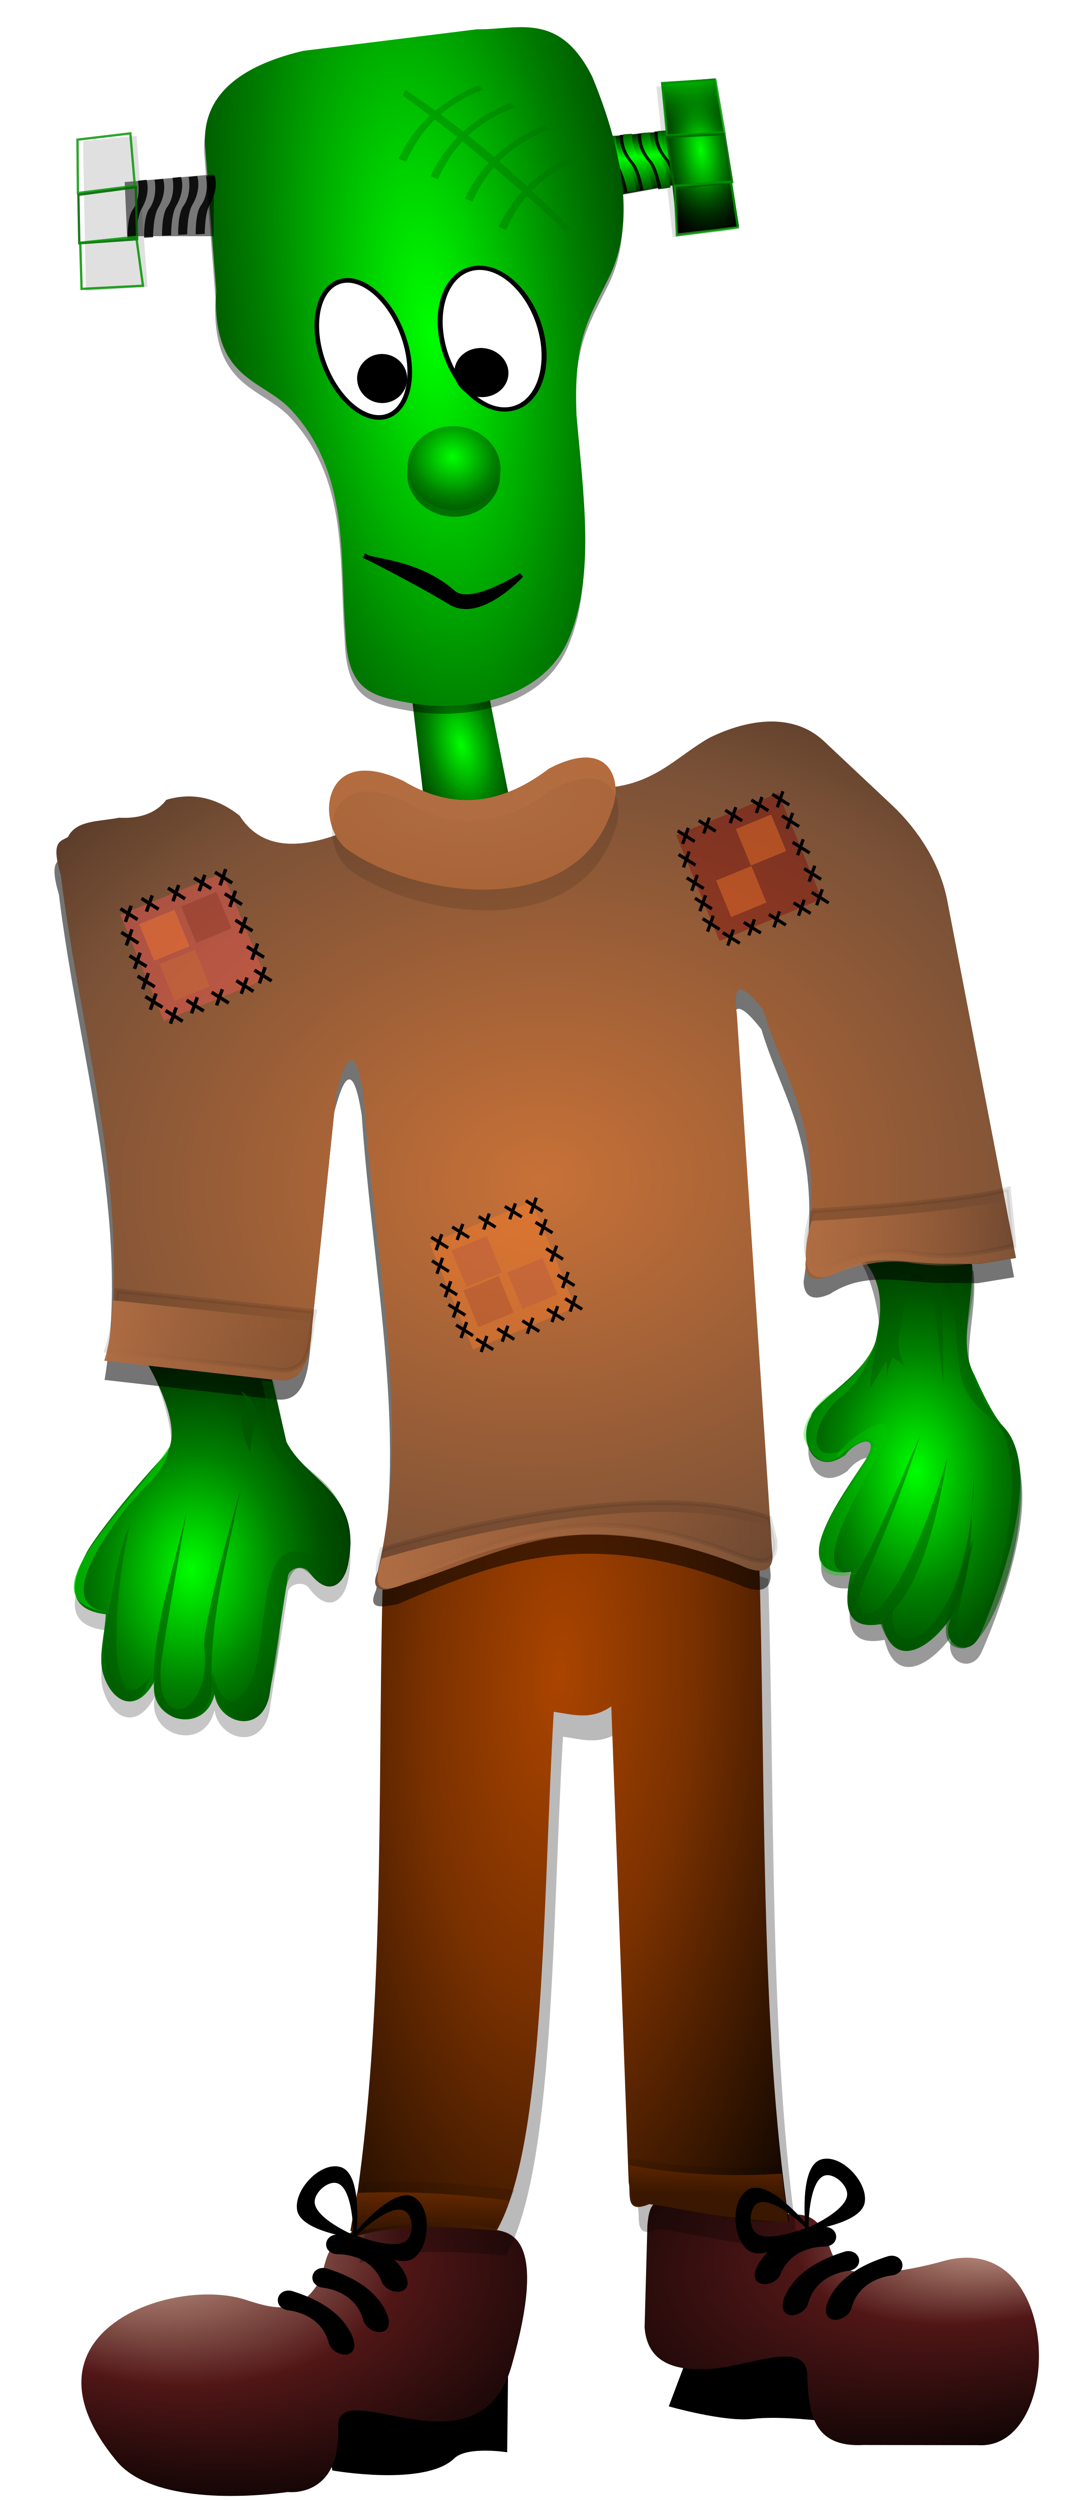 <svg xmlns="http://www.w3.org/2000/svg" xmlns:xlink="http://www.w3.org/1999/xlink" viewBox="0 0 231.95 542.05"><defs><linearGradient id="c"><stop offset="0" stop-color="#0f0"/><stop offset="1" stop-opacity="0"/></linearGradient><linearGradient id="U" y2="2253.2" xlink:href="#g" gradientUnits="userSpaceOnUse" x2="-1445.6" gradientTransform="translate(61.651 -7.543)" y1="2268.2" x1="-1445.9"/><linearGradient id="a"><stop offset="0"/><stop offset=".415" stop-color="#0f0"/><stop offset="1"/></linearGradient><linearGradient id="m" y2="472.59" xlink:href="#a" gradientUnits="userSpaceOnUse" x2="1875.3" gradientTransform="translate(.103 .515)" y1="453.04" x1="1876.6"/><linearGradient id="n" y2="472.59" xlink:href="#a" gradientUnits="userSpaceOnUse" x2="1875.3" gradientTransform="translate(3.705 .309)" y1="453.04" x1="1876.6"/><linearGradient id="o" y2="472.59" xlink:href="#a" gradientUnits="userSpaceOnUse" x2="1875.3" gradientTransform="translate(7.616 -.103)" y1="453.04" x1="1876.6"/><linearGradient id="p" y2="472.59" xlink:href="#a" gradientUnits="userSpaceOnUse" x2="1875.3" gradientTransform="translate(11.115 -.309)" y1="453.04" x1="1876.6"/><linearGradient id="q" y2="472.59" xlink:href="#a" gradientUnits="userSpaceOnUse" x2="1875.3" gradientTransform="translate(14.923 -.412)" y1="453.04" x1="1876.6"/><linearGradient id="b"><stop offset="0" stop-color="#0f0"/><stop offset=".452" stop-color="green"/><stop offset="1"/></linearGradient><linearGradient id="t" y2="459.75" xlink:href="#c" gradientUnits="userSpaceOnUse" x2="1869.1" y1="444.13" x1="1868.3"/><linearGradient id="k" y2="469.92" xlink:href="#a" gradientUnits="userSpaceOnUse" x2="1884.9" gradientTransform="translate(-50.39 15.323)" y1="455.4" x1="1884.2"/><linearGradient id="u" y2="542.5" xlink:href="#d" gradientUnits="userSpaceOnUse" x2="1831.9" gradientTransform="translate(38.055 -75.47)" y1="557.44" x1="1833.4"/><linearGradient id="d"><stop offset="0"/><stop offset="1" stop-opacity="0"/></linearGradient><linearGradient id="S" y2="2121" xlink:href="#f" gradientUnits="userSpaceOnUse" x2="-1371" y1="2121" x1="-1458.2"/><linearGradient id="R" y2="2053.4" xlink:href="#f" gradientUnits="userSpaceOnUse" x2="-1319.7" y1="2053.4" x1="-1364.8"/><linearGradient id="e"><stop offset="0" stop-color="#0f0"/><stop offset=".415" stop-color="green"/><stop offset="1"/></linearGradient><linearGradient id="P" y2="2078.3" xlink:href="#f" gradientUnits="userSpaceOnUse" x2="-1470.1" y1="2071.6" x1="-1517.6"/><linearGradient id="g"><stop offset="0" stop-color="#3a1700"/><stop offset="1" stop-color="#8e3900"/></linearGradient><linearGradient id="O" y2="2253.2" xlink:href="#g" gradientUnits="userSpaceOnUse" x2="-1445.6" gradientTransform="translate(0 -.656)" y1="2268.2" x1="-1445.9"/><linearGradient id="f"><stop offset="0" stop-color="#b06d43"/><stop offset="1" stop-color="#b06d43" stop-opacity="0"/></linearGradient><filter id="Q" width="1.087" y="-.117" x="-.044" height="1.233" color-interpolation-filters="sRGB"><feGaussianBlur stdDeviation=".822"/></filter><filter id="j" color-interpolation-filters="sRGB"><feGaussianBlur stdDeviation=".531"/></filter><filter id="y" color-interpolation-filters="sRGB"><feGaussianBlur stdDeviation="2.768"/></filter><filter id="i" color-interpolation-filters="sRGB"><feGaussianBlur stdDeviation=".803"/></filter><filter id="A" color-interpolation-filters="sRGB"><feGaussianBlur stdDeviation=".428"/></filter><filter id="r" color-interpolation-filters="sRGB"><feGaussianBlur stdDeviation=".531"/></filter><filter id="C" color-interpolation-filters="sRGB"><feGaussianBlur stdDeviation="1.52"/></filter><filter id="T" width="1.086" y="-.12" x="-.043" height="1.241" color-interpolation-filters="sRGB"><feGaussianBlur stdDeviation=".622"/></filter><filter id="E" width="1.079" y="-.162" x="-.04" height="1.325" color-interpolation-filters="sRGB"><feGaussianBlur stdDeviation=".57"/></filter><filter id="l" color-interpolation-filters="sRGB"><feGaussianBlur stdDeviation=".266"/></filter><filter id="N" color-interpolation-filters="sRGB"><feGaussianBlur stdDeviation=".218"/></filter><filter id="H" color-interpolation-filters="sRGB"><feGaussianBlur stdDeviation="4.569"/></filter><filter id="h" color-interpolation-filters="sRGB"><feGaussianBlur stdDeviation="1.599"/></filter><filter id="J" width="1.093" y="-.101" x="-.046" height="1.202" color-interpolation-filters="sRGB"><feGaussianBlur stdDeviation="1.203"/></filter><filter id="K" width="1.076" y="-.197" x="-.038" height="1.394" color-interpolation-filters="sRGB"><feGaussianBlur stdDeviation="1.362"/></filter><filter id="L" width="1.087" y="-.114" x="-.044" height="1.229" color-interpolation-filters="sRGB"><feGaussianBlur stdDeviation=".821"/></filter><radialGradient id="B" xlink:href="#e" gradientUnits="userSpaceOnUse" cy="525.68" cx="952.3" gradientTransform="matrix(2.119 .394 -.364 1.955 -874.22 -878.27)" r="10.098"/><radialGradient id="M" xlink:href="#f" gradientUnits="userSpaceOnUse" cy="600.93" cx="961.67" gradientTransform="matrix(2.176 -.018 .009 1.066 -3535.5 1333.8)" r="31.278"/><radialGradient id="G" xlink:href="#e" gradientUnits="userSpaceOnUse" cy="727.32" cx="1073.3" gradientTransform="matrix(1.739 -.019 .029 2.647 -3228.4 199.05)" r="23.731"/><radialGradient id="F" xlink:href="#e" gradientUnits="userSpaceOnUse" cy="763.97" cx="920.8" gradientTransform="matrix(1.538 .134 -.182 2.079 -2775.2 413.63)" r="29.313"/><radialGradient id="D" gradientUnits="userSpaceOnUse" cy="792.49" cx="998.42" gradientTransform="matrix(-.184 3.665 -1.505 -.076 -41.901 -1450.8)" r="50.959"><stop offset="0" stop-color="#a40"/><stop offset=".377" stop-color="#7a3100"/><stop offset="1"/></radialGradient><radialGradient id="I" gradientUnits="userSpaceOnUse" cy="676.28" cx="986.98" gradientTransform="matrix(-.107 -1.683 2.085 -.132 -2726.8 3791.2)" r="108.61"><stop offset="0" stop-color="#c87137"/><stop offset=".5" stop-color="#7a5137"/><stop offset="1"/></radialGradient><radialGradient id="x" xlink:href="#e" gradientUnits="userSpaceOnUse" cy="579.16" cx="1946.6" gradientTransform="matrix(1.458 -.315 .604 2.796 -4627.5 940.35)" r="10.894"/><radialGradient id="w" fx="918.08" fy="947.15" gradientUnits="userSpaceOnUse" cy="932.99" cx="928.91" gradientTransform="matrix(-.045 1.169 -1.929 -.074 352.86 1262)" r="47.569"><stop offset="0" stop-color="#e9c6af"/><stop offset=".535" stop-color="#501616"/><stop offset="1"/></radialGradient><radialGradient id="v" gradientUnits="userSpaceOnUse" cy="2288.6" cx="-1306.8" gradientTransform="matrix(-.27 -1.265 2.843 -.607 -8176.7 2000.9)" r="42.785"><stop offset="0" stop-color="#e9c6af"/><stop offset=".401" stop-color="#501616"/><stop offset="1"/></radialGradient><radialGradient id="s" xlink:href="#b" gradientUnits="userSpaceOnUse" cy="462.47" cx="1867.9" gradientTransform="matrix(1.403 -.082 .185 3.171 -836.99 -851.94)" r="6.998"/><radialGradient id="z" fx="948.73" fy="480.5" gradientUnits="userSpaceOnUse" cy="482.29" cx="944.46" gradientTransform="matrix(.476 4.359 -1.598 .175 -1129.9 -2362.3)" r="46.624"><stop offset="0" stop-color="#0f0"/><stop offset=".449" stop-color="green"/><stop offset="1"/></radialGradient></defs><path d="M-1508.4 2077.7s9.885 20.727 4.348 26.368c-4.997 5.091-15.509 17.942-17.037 21.412-5.064 9.49-.952 12.211 4.43 12.86-.162 3.983-1.651 9.175-.618 12.758 1.84 6.377 7.295 9.154 11.274 1.6-1.945 8.518 10.64 12.322 12.94 3 .95 6.352 10.095 8.928 11.903.281l3.987-25.687c.163-2.037 3.279-2.745 4.54-1.185 4.307 5.875 7.685 2.71 8.553-1.62 3.102-15.525-8.704-17.602-13.366-26.487l-4.194-23.076z" opacity=".473" filter="url(#h)" transform="translate(1539.61 -1784.88)"/><path d="M-1355.6 2054.6c5.634 5.636 7.731 18.383 6.62 23.839-1.567 7.697-13.597 13.636-14.178 17.04-2.965 4.951.59 13.293 7.479 8.303 2.208-3.134 8.181-5.02 4.122 1.445-4.107 6.08-8.166 12.138-9.487 16.917-1.719 6.223 2.423 7.625 6.598 6.991-2.536 10.5 1.089 12.331 6.762 11.28 2.505 10.501 10.75 5.094 15.248-1.875-3.661 5.997 3.49 9.87 5.842 4.472 0 0 15.755-34.517 5.125-45.442-2.611-2.684-6.18-11.016-6.18-11.016-4.009-7.147.365-16.696-.747-26.116z" opacity=".63" filter="url(#i)" transform="translate(1539.61 -1784.88)"/><path d="M1824.7 472.39l19.381-1.676-.105 13.41h-18.753z" opacity=".728" filter="url(#j)" transform="scale(-1 1) rotate(10.291 3305.53 -10696.415)"/><path d="M1824.8 472.48l19.039-1.647-.103 13.173h-18.422z" fill="url(#k)" transform="scale(-1 1) rotate(10.291 3305.53 -10696.415)"/><g transform="scale(-1 1) rotate(10.291 3245.77 -10980.98)" opacity=".868" filter="url(#l)"><path d="M1879.3 456.64s1.03 2.779-1.08 6.33c-1.094 1.84-1.081 6.329-1.081 6.329l-1.956.103s-.129-4.566 1.132-6.278c1.921-2.607 1.132-6.278 1.132-6.278zM1882.9 456.43s1.03 2.779-1.08 6.33c-1.094 1.84-1.081 6.329-1.081 6.329l-1.956.103s-.129-4.566 1.132-6.278c1.922-2.607 1.133-6.278 1.133-6.278zM1886.8 456.02s1.03 2.779-1.08 6.33c-1.094 1.84-1.081 6.329-1.081 6.329l-1.956.103s-.129-4.566 1.132-6.278c1.921-2.607 1.132-6.278 1.132-6.278zM1890.3 455.82s1.03 2.779-1.08 6.33c-1.094 1.84-1.081 6.329-1.081 6.329l-1.956.103s-.129-4.566 1.132-6.278c1.921-2.607 1.132-6.278 1.132-6.278zM1894.1 455.71s1.03 2.779-1.08 6.33c-1.094 1.84-1.081 6.329-1.081 6.329l-1.956.103s-.129-4.566 1.132-6.278c1.921-2.607 1.132-6.278 1.132-6.278z"/></g><path d="M1879.3 456.64s1.03 2.779-1.08 6.33c-1.094 1.84-1.081 6.329-1.081 6.329l-1.956.103s-.129-4.566 1.132-6.278c1.921-2.607 1.132-6.278 1.132-6.278z" fill="url(#m)" transform="scale(-1 1) rotate(10.291 3246.13 -10984.978)"/><path d="M1882.9 456.43s1.03 2.779-1.08 6.33c-1.094 1.84-1.081 6.329-1.081 6.329l-1.956.103s-.129-4.566 1.132-6.278c1.922-2.607 1.133-6.278 1.133-6.278z" fill="url(#n)" transform="scale(-1 1) rotate(10.291 3246.13 -10984.978)"/><path d="M1886.8 456.02s1.03 2.779-1.08 6.33c-1.094 1.84-1.081 6.329-1.081 6.329l-1.956.103s-.129-4.566 1.132-6.278c1.921-2.607 1.132-6.278 1.132-6.278z" fill="url(#o)" transform="scale(-1 1) rotate(10.291 3246.13 -10984.978)"/><path d="M1890.3 455.82s1.03 2.779-1.08 6.33c-1.094 1.84-1.081 6.329-1.081 6.329l-1.956.103s-.129-4.566 1.132-6.278c1.921-2.607 1.132-6.278 1.132-6.278z" fill="url(#p)" transform="scale(-1 1) rotate(10.291 3246.13 -10984.978)"/><path d="M1894.1 455.71s1.03 2.779-1.08 6.33c-1.094 1.84-1.081 6.329-1.081 6.329l-1.956.103s-.129-4.566 1.132-6.278c1.921-2.607 1.132-6.278 1.132-6.278z" fill="url(#q)" transform="scale(-1 1) rotate(10.291 3246.13 -10984.978)"/><path d="M1864.6 447.38l11.629-1.132 2.367 32.727-13.379.926z" opacity=".35" filter="url(#r)" transform="scale(-1 1) rotate(10.291 3240.42 -10976.265)"/><path d="M1863.4 446.76l11.629-1.132 2.367 32.727-13.379.926z" fill="url(#s)" transform="scale(-1 1) rotate(10.291 3240.42 -10976.265)"/><path d="M1863.4 447.06l.097 11.57 12.348-1.556-.972-11.376z" opacity=".831" stroke="#009500" stroke-width=".5" fill="url(#t)" transform="scale(-1 1) rotate(10.291 3240.42 -10976.265)"/><path d="M157.17 29.087l1.684 10.366-12.498 1.38-1.728-11.15z" opacity=".877" stroke="#060" stroke-width=".5" fill="none"/><path d="M1864 469.4l.292 10.015 13.32-.68-1.458-10.599z" opacity=".856" stroke="#009400" stroke-width=".5" fill="url(#u)" transform="scale(-1 1) rotate(10.291 3240.42 -10976.265)"/><path d="M145.11 521.72s11.998 3.43 18.035 2.718c6.23-.735 16.286.563 16.286.563l1.987-16.42-32.42 2.834z"/><path d="M-1391 2262.2c-6.265-.397-7.603-.758-8.136 5.073l-.613 22.2c.456 6.039 4.321 9.57 13.716 9.032 8.993-.394 21.36-6.709 21.589 1.391.254 8.124 1.21 15.68 12.209 15.081l24.795.038c18.867 1.173 18.638-47.006-7.408-39.94 0 0-14.692 4.37-21.316 1.733-4.917-1.958-2.485-11.536-10.61-11.81-8.062-.272-17.962-2.4-24.227-2.797z" fill="url(#v)" transform="translate(1539.61 -1784.88)"/><path d="M72.11 535.62s20.083 3.548 26.445-2.615c2.812-2.725 11.49-1.33 11.49-1.33l.19-17.01-40.808 4.278z"/><path d="M-1460.8 2267.9c-10.172 3.179-7.049 8.542-10.489 13.089-3.715 4.91-7.6 4.996-14.787 2.576-15.914-5.356-51.442 6.94-28.221 34.912 6.945 8.365 25.167 8.319 37.146 6.694 0 0 11.498 1.448 10.914-14.003-.46-12.168 30.515 11.832 37.659-13.434 7.817-27.65.04-29.03-4.196-29.447-11.414-1.861-21.595-4.665-28.025-.387z" fill="url(#w)" transform="translate(1539.61 -1784.88)"/><path d="M-1450.5 1933.8l3.152 27.032 18.636-.934-5.208-26.362z" fill="url(#x)" transform="translate(1539.61 -1784.88)"/><path d="M1848 447.06c1.054 19.625 11.921 18.045 18.878 24.147 14.155 12.413 13.676 30.442 16.683 46.757 1.739 12.933 7.27 13.228 16.517 13.825 9.068.585 27.179-2.602 31.777-17.337 4.428-14.191-.058-31.579-3.293-48.513-2.395-16.358.506-21.18 3.952-30.513 3.35-9.077 2.874-22.43-8.123-42.806-8.634-13.583-17.269-8.397-25.903-7.683l-37.099 8.561c-14.81 5.186-21.044 13.034-18.878 23.488z" transform="rotate(5.927 4641.193 -17141.198)" opacity=".621" filter="url(#y)"/><path d="M-1492.7 1847.8c-.979 19.629 9.994 19.18 16.284 25.967 12.797 13.809 10.46 31.692 11.766 48.23.394 13.043 5.864 13.908 15.001 15.457 8.96 1.519 27.302.219 33.397-13.963 5.87-13.658 3.203-31.416 1.734-48.594-.692-16.517 2.69-21.014 7.082-29.942 4.27-8.682 5.175-22.013-3.659-43.416-7.186-14.402-16.309-10.135-24.971-10.317l-37.784 4.685c-15.267 3.628-22.277 10.79-21.203 21.413z" fill="url(#z)" transform="translate(1539.61 -1784.88)"/><path d="M963.03 527.02c0 5.031-4.521 9.11-10.098 9.11-5.577 0-10.098-4.079-10.098-9.11s4.521-9.11 10.098-9.11c5.577 0 10.098 4.079 10.098 9.11z" transform="rotate(5.927 4621.785 -7938.179)" opacity=".654" filter="url(#A)"/><path d="M935.15 501.55c0 8.547-4.079 15.476-9.11 15.476s-9.11-6.929-9.11-15.476 4.079-15.476 9.11-15.476 9.11 6.929 9.11 15.476z" transform="matrix(1.163 -.174 .249 .987 -1095.09 -260.48)" stroke="#000" stroke-linecap="round" stroke-width=".916" fill="#fff"/><path d="M963.03 527.02c0 5.031-4.521 9.11-10.098 9.11-5.577 0-10.098-4.079-10.098-9.11s4.521-9.11 10.098-9.11c5.577 0 10.098 4.079 10.098 9.11z" transform="rotate(5.927 4635.356 -7937.913)" fill="url(#B)"/><path d="M87.371 72.5c2.954 8.021 1.52 15.932-3.2 17.671s-10.944-3.354-13.897-11.374-1.521-15.932 3.2-17.67S84.417 64.48 87.371 72.5z" stroke="#000" stroke-linecap="round" fill="#fff"/><path d="M88.265 82.621c-.3 2.894-2.94 4.992-5.894 4.685s-5.105-2.902-4.805-5.796c.3-2.894 2.939-4.991 5.893-4.684s5.106 2.901 4.806 5.795zM110.241 81.374c-.3 2.894-3.135 4.971-6.33 4.64-3.196-.333-5.543-2.948-5.242-5.842.3-2.894 3.134-4.971 6.33-4.64 3.196.333 5.542 2.948 5.242 5.842z" stroke="#000" stroke-linecap="round" stroke-width=".1"/><path d="M79.11 120.52c.94 1.157 11.305.961 19.257 7.958 3.77 3.317 14.736-3.767 14.736-3.767s-8.908 9.856-15.4 5.905c-7.368-4.484-18.594-10.096-18.594-10.096z" stroke="#000"/><path d="M-1454.6 2134.6c-1.15 46.136.74 96.305-6.979 140.92 9.724-3.336 21.611-2.525 31.735-1.61 10.604-18.683 9.954-70.994 12.385-112.49 4.184.539 7.926 1.938 12.488-1.177l3.772 103.21c.562 2.469-.946 6.955 4.458 4.703 10.046 1.32 17.6 3.953 30.34 3.856-6.407-42.846-5.02-95.69-6.517-144.83-35.194-10.997-62.518-8.687-81.682 7.42z" opacity=".523" filter="url(#C)" transform="translate(1539.61 -1784.88)"/><path d="M-1456.6 2129.2c-1.15 46.136.74 96.305-6.979 140.92 9.724-3.336 21.611-2.525 31.735-1.61 10.604-18.683 9.954-70.994 12.385-112.49 4.184.539 7.926 1.938 12.488-1.177l3.772 103.21c.562 2.469-.946 6.955 4.458 4.703 10.046 1.32 17.6 3.953 30.34 3.856-6.407-42.846-5.02-95.69-6.517-144.83-35.194-10.997-62.518-8.687-81.682 7.42z" fill="url(#D)" transform="translate(1539.61 -1784.88)"/><path d="M-1462.5 2266.3c10.157-1.01 19.884-3.063 31.482-.574l3.115-5.985c-10.725-1.52-21.74-2.167-33.12-1.721z" opacity=".337" filter="url(#E)" transform="translate(1539.61 -1784.88)"/><path d="M-1508.4 2079.2s9.885 15.755 4.348 21.396c-4.997 5.091-15.509 17.942-17.037 21.412-5.064 9.49-.952 12.211 4.43 12.86-.162 3.983-1.651 9.175-.618 12.758 1.84 6.377 7.295 9.154 11.274 1.6-1.945 8.518 10.64 12.322 12.94 3 .95 6.352 10.095 8.928 11.903.281l3.987-25.687c.163-2.037 3.279-2.745 4.54-1.185 4.307 5.875 7.685 2.71 8.553-1.62 3.102-15.525-8.704-17.602-13.366-26.487l-4.194-18.104z" fill="url(#F)" transform="translate(1539.61 -1784.88)"/><path d="M-1353.1 2057.1c5.634 5.636 4.748 12.417 3.637 17.872-1.567 7.697-13.597 13.636-14.178 17.04-2.965 4.951.59 13.293 7.479 8.303 2.207-3.134 8.18-5.02 4.121 1.445-4.107 6.08-8.166 12.138-9.486 16.917-1.72 6.223 2.423 7.625 6.598 6.991-2.536 10.5 1.089 12.331 6.762 11.28 2.504 10.501 10.75 5.094 15.248-1.875-3.661 5.997 3.49 9.87 5.842 4.472 0 0 15.755-34.517 5.125-45.442-2.612-2.684-6.18-11.016-6.18-11.016-4.01-7.147.365-16.696-.747-26.116z" fill="url(#G)" transform="translate(1539.61 -1784.88)"/><path d="M204.71 300.42l-.216-19.988c-.05-4.625 2.282-3.217 2.523.917 1.185 20.276.637 20.06 10.422 28.266-4.374-5.908-7.399-11.874-7.672-18.304-.213-5.009 2.252-10.358 1.244-16.911l-23.772-1.16c7.989 8.22 1.8 18.896 1.53 27.817l3.57-6.012.037 7.532c.068-2.508-.465-4.656 1.343-8.207l2.6 1.743c-2.545-5.133-.842-6.184.124-15.37.84-7.99 5.436-3.454 5.946-.528.46 2.638 1.532 13.27 2.32 20.206z" opacity=".379" fill="#005600"/><path d="M1848.3 682.86l37.252.351c3.963.116 7.008-1.97 6.326-13.003v-50.256c1.234-7.952 2.88-11.583 5.974 0 5.99 34.445 17.883 70.365 13.706 102.27-1.53 4.625 1.927 3.265 4.92 2.46 19.24-10.617 38.325-21.434 73.1-11.948 6.291 2.217 7.428-.624 6.677-3.515l-19.681-115.27c-1.502-5.955-.358-7.61 5.623-1.406 6.297 15.205 16.21 23.58 14.76 53.42.201 1.804 1.215 4.864 5.974 2.108 7.355-6.008 16.046-3.998 24.25-4.92l7.38-.703 7.731-2.109-22.844-75.559c-6.128-5-9.634-12.624-14.058-19.329l-16.166-12.3c-7.731-1.289-15.084-4.094-24.601 1.758-6.494 4.56-10.556 10.943-20.383 13.003l-58.339 16.518c-9.345 4.392-16.427 3.807-21.086-2.109-5.389-3.374-10.778-4.006-16.166-1.757-1.874 3.046-5.154 4.686-9.84 4.92-3.994 1.278-9.14 1.403-10.543 5.271-1.387 1.199-3.772.999-.703 8.435 7.895 34.476 22.86 68.363 20.735 103.67z" transform="rotate(5.927 4641.193 -17141.198)" opacity=".737" filter="url(#H)"/><path d="M-1516.5 2079.9l37.017 4.196c3.93.524 7.174-1.236 7.635-12.28l5.19-49.987c2.048-7.782 4.06-11.224 5.942.617 2.4 34.88 10.52 71.836 3.072 103.14-2 4.442 1.58 4.644 4.64 2.955 20.233-8.575 40.334-17.363 73.942-4.336 6.03 2.854 7.453.146 7.004-2.807l-7.672-116.69c-.879-6.078.43-7.605 5.738-.817 4.694 15.774 13.69 25.127 9.166 54.657-.167 2.268.706 4.965 5.725 2.714 7.936-5.216 16.374-2.32 24.628-2.39l7.413.064 7.908-1.3-14.92-77.513c-1.494-7.767-6.13-15.18-11.985-20.677l-14.81-13.904c-5.715-5.365-14.581-5.63-24.651-.793-6.93 3.865-11.63 9.795-21.617 10.829l-59.733 10.405c-9.748 3.404-16.733 2.09-20.756-4.275-5.012-3.913-10.306-5.097-15.898-3.417-2.179 2.836-5.61 4.129-10.296 3.878-4.105.858-9.236.451-11.031 4.154-1.503 1.049-3.855.604-1.57 8.317 4.293 35.107 15.679 70.358 9.918 105.26z" fill="url(#I)" transform="translate(1539.61 -1784.88)"/><path d="M87.51 169.32c9.835 5.887 20.272 5.979 31.617-2.677 13.665-7.123 16.011 3.312 13.64 8.92-7.83 24.09-42.56 19.12-57.392 8.608-7.043-5.31-5.72-23.334 12.135-14.85z" fill="#b96b37"/><path d="M-1451.5 1958.7c9.835 5.887 20.272 5.979 31.617-2.676 13.665-7.124 16.011 3.31 13.64 8.92-7.83 24.088-42.56 19.12-57.392 8.607-7.043-5.31-5.72-23.334 12.135-14.85z" opacity=".337" filter="url(#J)" transform="translate(1539.61 -1784.88)"/><path d="M-1456.7 2120.8c-1.57 4.759-1.738 8.255 5.03 5.51 19.403-5.814 34.836-16.979 66.35-6.468 6.18 1.946 14.564 7.11 13.893-.958l-1.226-4.908c-20.58-7.354-56.663-1.267-84.046 6.824z" opacity=".337" filter="url(#K)" stroke="#000" transform="translate(1539.61 -1784.88)"/><path d="M-1516.5 2077.7c1.334-4.126 1.995-8.477 2.226-12.971l42.952 4.524c-1.448 5.67.137 14.175-9.183 12.487z" opacity=".337" filter="url(#L)" stroke="#000" transform="translate(1539.61 -1784.88)"/><path d="M-1452.1 1954.2c9.835 5.887 20.272 5.979 31.617-2.676 13.665-7.124 16.011 3.31 13.64 8.92-7.83 24.088-42.56 19.12-57.392 8.607-7.043-5.31-5.72-23.334 12.135-14.85z" fill="url(#M)" transform="translate(1539.61 -1784.88)"/><path d="M40.51 327.52c-2.746 12.306-7.016 24.454-7.239 37.021.923 10.614 10.822 10.447 12.72 2.17-.82-14.233 3.203-28.998 6.257-43.915 0 0-7.402 25.16-7.998 33.942 2.213 14.704-10.665 20.13-9.326 4.155.954-7.237 3.702-22.132 5.586-33.373z" opacity=".601" fill="#005600"/><path d="M46.21 362.92c3.114 11.525 8.053 3.017 8.927-.134 3.443-12.428.81-32.651 14.228-24.624 3.564-3.514 2.915-9.125-8.474-21.211-5.053-5.362-1.842-11.54-4.254-17.671l2.73.283 2.97 14.314c4.802 6.439 12.214 7.115 13.762 20.74-.89 5.706-1.647 11.672-7.569 7.49-2.519-1.29-5.066-6.505-7.48 6.651-1.912 41.099-18.325 17.386-14.84 14.163z" opacity=".387" fill="#005600"/><path d="M52.31 301.62s1.952 3.36.723 4.811c-1.863 2.201 1.285 8.554 1.285 8.554.207-7.036 3.713-9.317-2.008-13.365z" opacity=".724" fill="#005600"/><path d="M28.11 330.72c-3.9 17.507-5.048 45.22 4.687 32.53-4.6 12.774-12.754 1.436-9.558-12.515 1.61-7.032 2.383-14.67 4.871-20.015z" opacity=".444" fill="#005600"/><path d="M36.71 313.72c-1.268 6.915-4.995 6.84-11.906 16.707-6.857 9.79-9.905 17.785-1.775 19.009-18.858-2.443 5.318-22.86 13.682-35.716z" opacity=".646" fill="#00cf00"/><path d="M199.71 311.12c-9.65 29.541-16.329 36.216-12.331 38.442 4.177 2.326 12.486-13.597 18.225-33.739-4.427 27.734-12.394 38.407-19.508 35.542-2.123-.855-3.617-5.229-.01-10.743 3.059-4.67 6.556-13.351 13.62-29.502z" opacity=".473" fill="#005600"/><path d="M193.81 348.62c-1.227 9.272 5.715 8.36 10.524.832 4.11-6.434 6.902-17.647 7.03-29.612-.937 10.64.143 22.062-5.026 31.062-9.98 10.895-13.119 6.971-15.326 1.028z" opacity=".621" fill="#005600"/><path d="M181.71 316.02c-1.51-1.625 17.244-15.604 8.52-.097-10.483 18.634-12.481 26.26-3.918 25.122-3.777.844-8.879 1.904-8.646-4.989.28-8.255 14.995-22.095 11.342-23.842-1.99-.951-7.298 3.805-7.298 3.805z" opacity=".346" fill="#00cf00"/><path d="M190.21 290.52c.031.026-2.578 8.403-7.727 12.341-6.29 4.933-8.215 15.326 1.013 11.346 0 0-4.657 6.896-8.82-1.734-1.466-3.037 2.53-8.713 5.938-10.62 6.571-3.676 9.596-11.333 9.596-11.333z" opacity=".337" fill="#00cf00"/><path d="M211.31 333.32c-3.13 16.221-5.013 21.115-2.835 21.473 6.362 1.046 16.1-34.974 8-46.129 11.856 6.743.477 49.886-8.097 48.706-6.093-.839-2.36-9.197 2.932-24.049z" opacity=".593" fill="#005600"/><g transform="translate(-1846.59 -416.78)" opacity=".387" filter="url(#N)" fill="#007200"><path d="M1934 437.46c12.365 9.084 24.072 18.957 35.288 29.421l1.122-.604c-10.595-10.556-21.875-20.838-35.892-30.025z"/><path d="M1934.7 451.87c2.971-6.616 7.752-12.294 16.91-15.703l-1.294-.863c-7.596 3.123-13.57 8.154-17.256 15.875zM1941.6 455.67c2.971-6.616 7.752-12.294 16.91-15.703l-1.294-.863c-7.596 3.123-13.57 8.154-17.256 15.875zM1949.1 460.5c2.971-6.616 7.752-12.294 16.91-15.703l-1.294-.863c-7.596 3.123-13.57 8.154-17.256 15.875zM1956.4 466.63c2.971-6.616 7.752-12.294 16.91-15.703l-1.294-.863c-7.596 3.123-13.57 8.154-17.256 15.875z"/></g><path opacity=".387" fill="maroon" d="M146.701 181.065l22.183-9.111 9.43 22.96-22.182 9.112z"/><path opacity=".387" fill="#ff7f2a" d="M93.237 269.619l22.183-9.111 9.43 22.96-22.182 9.111z"/><path opacity=".387" fill="#f55" d="M26.135 198.37l22.183-9.11 9.43 22.96-22.182 9.111z"/><g stroke="#000" stroke-width=".7" fill="none"><path d="M26.149 197.036l3.683 2.31M28.449 196.386l-1.228 3.466M30.716 194.809l3.683 2.31M33.016 194.159l-1.228 3.466M36.46 192.558l3.683 2.31M38.76 191.908l-1.228 3.466M42.132 190.347l3.683 2.311M44.433 189.697l-1.228 3.467M26.331 202.154l3.683 2.31M28.631 201.504l-1.228 3.466M29.884 211.642l3.683 2.31M32.184 210.992l-1.228 3.466M28.112 207.225l3.683 2.31M30.412 206.575l-1.228 3.466M35.934 219.105l3.683 2.31M38.234 218.455l-1.228 3.466M40.502 216.878l3.683 2.31M42.802 216.228l-1.228 3.466"/><g><path d="M45.934 215.148l3.683 2.31M48.234 214.498l-1.228 3.466"/></g><g><path d="M51.293 212.625l3.683 2.31M53.593 211.975l-1.227 3.466"/></g><g><path d="M48.795 193.783l3.683 2.31M51.095 193.133l-1.228 3.466"/></g><g><path d="M53.584 205.234l3.682 2.31M55.884 204.584l-1.228 3.466"/></g><g><path d="M51.085 199.508l3.683 2.31M53.385 198.858l-1.227 3.466"/></g><g><path d="M55.225 210.351l3.683 2.31M57.525 209.701l-1.227 3.466"/></g><g><path d="M46.675 189.109l3.683 2.31M48.975 188.459l-1.228 3.466"/></g><g><path d="M31.556 216.076l3.683 2.31M33.856 215.426l-1.228 3.466"/></g></g><g stroke="#000" stroke-width=".7" fill="none"><path d="M147.049 180.136l3.683 2.31M149.349 179.486l-1.228 3.466M151.616 177.909l3.683 2.31M153.916 177.259l-1.228 3.466M157.36 175.658l3.683 2.31M159.66 175.008l-1.228 3.466M163.032 173.447l3.683 2.311M165.332 172.797l-1.227 3.467M147.231 185.254l3.683 2.31M149.531 184.604l-1.228 3.466M150.784 194.742l3.683 2.31M153.084 194.092l-1.228 3.466M149.012 190.325l3.683 2.31M151.312 189.675l-1.228 3.466M156.834 202.205l3.683 2.31M159.134 201.555l-1.228 3.466M161.402 199.978l3.682 2.31M163.702 199.328l-1.228 3.466"/><g><path d="M166.834 198.248l3.682 2.31M169.134 197.598l-1.228 3.466"/></g><g><path d="M172.193 195.725l3.683 2.31M174.493 195.075l-1.227 3.466"/></g><g><path d="M169.695 176.883l3.683 2.31M171.995 176.233l-1.228 3.466"/></g><g><path d="M174.484 188.334l3.682 2.31M176.784 187.684l-1.228 3.466"/></g><g><path d="M171.985 182.608l3.683 2.31M174.285 181.958l-1.227 3.466"/></g><g><path d="M176.125 193.451l3.683 2.31M178.425 192.801l-1.227 3.466"/></g><g><path d="M167.575 172.209l3.683 2.31M169.875 171.559l-1.228 3.466"/></g><g><path d="M152.456 199.176l3.683 2.31M154.756 198.526l-1.228 3.466"/></g></g><g stroke="#000" stroke-width=".7" fill="none"><path d="M93.549 268.236l3.683 2.31M95.849 267.586l-1.228 3.466M98.116 266.009l3.683 2.31M100.416 265.359l-1.228 3.466M103.86 263.758l3.683 2.31M106.16 263.108l-1.228 3.466M109.532 261.547l3.683 2.311M111.832 260.897l-1.227 3.467M93.731 273.354l3.683 2.31M96.031 272.704l-1.228 3.466M97.284 282.842l3.683 2.31M99.584 282.192l-1.228 3.466M95.512 278.425l3.683 2.31M97.812 277.775l-1.228 3.466M103.334 290.305l3.683 2.31M105.634 289.655l-1.228 3.466M107.902 288.078l3.682 2.31M110.202 287.428l-1.228 3.466"/><g><path d="M113.334 286.348l3.682 2.31M115.634 285.698l-1.228 3.466"/></g><g><path d="M118.693 283.825l3.683 2.31M120.993 283.175l-1.227 3.466"/></g><g><path d="M116.195 264.983l3.683 2.31M118.495 264.333l-1.228 3.466"/></g><g><path d="M120.984 276.434l3.682 2.31M123.284 275.784l-1.228 3.466"/></g><g><path d="M118.485 270.708l3.683 2.31M120.785 270.058l-1.227 3.466"/></g><g><path d="M122.625 281.551l3.683 2.31M124.925 280.901l-1.227 3.466"/></g><g><path d="M114.075 260.309l3.683 2.31M116.375 259.659l-1.228 3.466"/></g><g><path d="M98.956 287.276l3.683 2.31M101.256 286.626l-1.228 3.466"/></g></g><path d="M1824.7 472.39l19.381-1.676-.105 13.41h-18.753z" opacity=".728" filter="url(#j)" transform="translate(-1797.642 -432.914)"/><path d="M1824.8 472.48l19.039-1.647-.103 13.173h-18.422z" fill="url(#k)" transform="translate(-1797.642 -432.914)"/><g transform="translate(-1847.518 -417.66)" opacity=".868" filter="url(#l)"><path d="M1879.3 456.64s1.03 2.779-1.08 6.33c-1.094 1.84-1.081 6.329-1.081 6.329l-1.956.103s-.129-4.566 1.132-6.278c1.921-2.607 1.132-6.278 1.132-6.278zM1882.9 456.43s1.03 2.779-1.08 6.33c-1.094 1.84-1.081 6.329-1.081 6.329l-1.956.103s-.129-4.566 1.132-6.278c1.922-2.607 1.133-6.278 1.133-6.278zM1886.8 456.02s1.03 2.779-1.08 6.33c-1.094 1.84-1.081 6.329-1.081 6.329l-1.956.103s-.129-4.566 1.132-6.278c1.921-2.607 1.132-6.278 1.132-6.278zM1890.3 455.82s1.03 2.779-1.08 6.33c-1.094 1.84-1.081 6.329-1.081 6.329l-1.956.103s-.129-4.566 1.132-6.278c1.921-2.607 1.132-6.278 1.132-6.278zM1894.1 455.71s1.03 2.779-1.08 6.33c-1.094 1.84-1.081 6.329-1.081 6.329l-1.956.103s-.129-4.566 1.132-6.278c1.921-2.607 1.132-6.278 1.132-6.278z"/></g><path d="M1879.3 456.64s1.03 2.779-1.08 6.33c-1.094 1.84-1.081 6.329-1.081 6.329l-1.956.103s-.129-4.566 1.132-6.278c1.921-2.607 1.132-6.278 1.132-6.278z" fill="url(#m)" transform="translate(-1848.238 -417.66)"/><path d="M1882.9 456.43s1.03 2.779-1.08 6.33c-1.094 1.84-1.081 6.329-1.081 6.329l-1.956.103s-.129-4.566 1.132-6.278c1.922-2.607 1.133-6.278 1.133-6.278z" fill="url(#n)" transform="translate(-1848.238 -417.66)"/><path d="M1886.8 456.02s1.03 2.779-1.08 6.33c-1.094 1.84-1.081 6.329-1.081 6.329l-1.956.103s-.129-4.566 1.132-6.278c1.921-2.607 1.132-6.278 1.132-6.278z" fill="url(#o)" transform="translate(-1848.238 -417.66)"/><path d="M1890.3 455.82s1.03 2.779-1.08 6.33c-1.094 1.84-1.081 6.329-1.081 6.329l-1.956.103s-.129-4.566 1.132-6.278c1.921-2.607 1.132-6.278 1.132-6.278z" fill="url(#p)" transform="translate(-1848.238 -417.66)"/><path d="M1894.1 455.71s1.03 2.779-1.08 6.33c-1.094 1.84-1.081 6.329-1.081 6.329l-1.956.103s-.129-4.566 1.132-6.278c1.921-2.607 1.132-6.278 1.132-6.278z" fill="url(#q)" transform="translate(-1848.238 -417.66)"/><path d="M1864.6 447.38l11.629-1.132 2.367 32.727-13.379.926z" opacity=".35" filter="url(#r)" transform="translate(-1846.59 -416.78)"/><path d="M1863.4 446.76l11.629-1.132 2.367 32.727-13.379.926z" fill="url(#s)" transform="translate(-1846.59 -416.78)"/><path d="M1863.4 447.06l.097 11.57 12.348-1.556-.972-11.376z" opacity=".831" stroke="#009500" stroke-width=".5" fill="url(#t)" transform="translate(-1846.59 -416.78)"/><path d="M17.01 42.24l.194 10.501 12.543-.875-.291-11.28z" opacity=".877" stroke="#060" stroke-width=".5" fill="none"/><path d="M1864 469.4l.292 10.015 13.32-.68-1.458-10.599z" opacity=".856" stroke="#009400" stroke-width=".5" fill="url(#u)" transform="translate(-1846.59 -416.78)"/><path d="M-1463.6 2268.6c10.157-1.01 19.884-3.063 31.482-.574l3.115-5.985c-10.725-1.52-21.74-2.167-33.12-1.721z" fill="url(#O)" transform="translate(1539.61 -1784.88)"/><path d="M183.51 488.62c-5.558 1.733-10.028 4.341-12.322 8.548-3.014 5.588 2.537 5.012 3.65 2.255 1.01-4.2 4.555-7.046 9.538-7.628 2.605-.7 1.636-3.712-.866-3.175zM192.91 489.62c-5.558 1.733-10.028 4.341-12.322 8.548-3.014 5.588 2.537 5.012 3.65 2.255 1.01-4.2 4.555-7.046 9.538-7.628 2.605-.7 1.636-3.712-.866-3.175z" stroke="#000"/><path d="M-1517 2079.9c1.334-4.126 1.65-8.615 1.88-13.11l43.298 4.662c-.758 4.98.137 14.176-9.183 12.488z" fill="url(#P)" transform="translate(1539.61 -1784.88)"/><path d="M-1363.4 2047.4s-5.182 15.955 5.284 11.361c3.395-1.49 9.727-3.064 15.432-2.408 8.961 1.482 14.464.532 23.11-1.39l-1.214-12.29c-10.34 2.99-42.612 4.727-42.612 4.727z" opacity=".337" filter="url(#Q)" stroke="#000" transform="translate(1539.61 -1784.88)"/><path d="M-1363.5 2049.6s-5.182 15.955 5.284 11.361c3.395-1.49 9.727-3.064 15.432-2.408 8.961 1.482 14.464.532 23.11-1.39l-1.214-12.29c-10.34 2.99-42.612 4.727-42.612 4.727z" fill="url(#R)" transform="translate(1539.61 -1784.88)"/><path d="M-1456.8 2122.8c-1.57 4.759-1.738 8.255 5.03 5.51 19.403-5.814 34.836-16.979 66.35-6.468 6.18 1.946 14.564 7.11 13.893-.958l-1.226-4.908c-20.58-7.354-56.663-1.267-84.046 6.824z" fill="url(#S)" transform="translate(1539.61 -1784.88)"/><g stroke="#000"><path d="M76.982 484.876s.112-10.805-3.81-11.858c-2.184-.587-5.191 2.082-5.213 4.345-.037 3.832 8.69 7.53 8.69 7.53s-11.15-1.449-11.877-5.793c-.698-4.174 4.899-10.105 8.98-8.979 4.75 1.311 3.23 14.754 3.23 14.754z" stroke-width=".626"/><path d="M76.882 484.676s7.637-7.644 11.134-5.582c1.949 1.15 2.148 5.165.548 6.765-2.71 2.71-11.461-.932-11.461-.932s8.84 6.946 12.45 4.423c3.47-2.424 3.787-10.573.126-12.698-4.261-2.473-12.797 8.024-12.797 8.024z" stroke-width=".626"/><path d="M70.682 492.276c5.558 1.733 10.028 4.341 12.322 8.548 3.014 5.588-2.537 5.012-3.65 2.255-1.01-4.2-4.555-7.046-9.538-7.628-2.605-.7-1.636-3.712.866-3.175zM73.482 484.976c5.722 1.074 10.466 3.143 13.234 7.053 3.644 5.199-1.935 5.274-3.362 2.666-1.492-4.054-5.346-6.468-10.362-6.465-2.669-.392-2.058-3.496.49-3.254zM63.182 497.176c5.558 1.733 10.028 4.341 12.322 8.548 3.014 5.588-2.537 5.012-3.65 2.255-1.01-4.2-4.555-7.046-9.538-7.628-2.605-.7-1.636-3.712.866-3.175z"/></g><path d="M-1402.8 2259c.305 4.223 2.568 1.503 3.93 1.81 10.027 2.259 19.91 3.846 30.1 4.298l-1.415-10.572c-10.442.688-21.458.38-33.121-1.834.05 3.043.319 4.344.506 6.298z" opacity=".337" filter="url(#T)" transform="translate(1539.61 -1784.88)"/><path d="M-1402.6 2260.6c.305 4.223 2.568 1.503 3.93 1.81 10.027 2.259 19.91 3.846 30.1 4.298l-1.415-10.572c-10.442.688-21.458.38-33.121-1.834.05 3.043.319 4.344.506 6.298z" fill="url(#U)" transform="translate(1539.61 -1784.88)"/><path d="M175.11 483.22s-.112-10.805 3.81-11.858c2.184-.587 5.191 2.083 5.213 4.345.037 3.832-8.69 7.53-8.69 7.53s11.15-1.448 11.877-5.792c.698-4.175-4.899-10.105-8.98-8.98-4.75 1.311-3.23 14.754-3.23 14.754z" stroke="#000" stroke-width=".626"/><path d="M178.71 483.32c-5.722 1.074-10.466 3.143-13.234 7.053-3.644 5.2 1.935 5.274 3.362 2.666 1.492-4.054 5.346-6.468 10.362-6.465 2.669-.392 2.058-3.496-.49-3.254z" stroke="#000"/><path d="M175.31 483.02s-7.637-7.644-11.134-5.582c-1.949 1.15-2.148 5.166-.548 6.765 2.71 2.71 11.461-.932 11.461-.932s-8.84 6.946-12.45 4.424c-3.47-2.424-3.787-10.573-.126-12.698 4.261-2.474 12.797 8.023 12.797 8.023z" stroke="#000" stroke-width=".626"/><g stroke="#000" stroke-width=".7" fill="none"><path d="M26.149 197.036l3.683 2.31M28.449 196.386l-1.228 3.466M30.716 194.809l3.683 2.31M33.016 194.159l-1.228 3.466M36.46 192.558l3.683 2.31M38.76 191.908l-1.228 3.466M42.132 190.347l3.683 2.311M44.433 189.697l-1.228 3.467M26.331 202.154l3.683 2.31M28.631 201.504l-1.228 3.466M29.884 211.642l3.683 2.31M32.184 210.992l-1.228 3.466M28.112 207.225l3.683 2.31M30.412 206.575l-1.228 3.466M35.934 219.105l3.683 2.31M38.234 218.455l-1.228 3.466M40.502 216.878l3.683 2.31M42.802 216.228l-1.228 3.466"/><g><path d="M45.934 215.148l3.683 2.31M48.234 214.498l-1.228 3.466"/></g><g><path d="M51.293 212.625l3.683 2.31M53.593 211.975l-1.227 3.466"/></g><g><path d="M48.795 193.783l3.683 2.31M51.095 193.133l-1.228 3.466"/></g><g><path d="M53.584 205.234l3.682 2.31M55.884 204.584l-1.228 3.466"/></g><g><path d="M51.085 199.508l3.683 2.31M53.385 198.858l-1.227 3.466"/></g><g><path d="M55.225 210.351l3.683 2.31M57.525 209.701l-1.227 3.466"/></g><g><path d="M46.675 189.109l3.683 2.31M48.975 188.459l-1.228 3.466"/></g><g><path d="M31.556 216.076l3.683 2.31M33.856 215.426l-1.228 3.466"/></g></g><g stroke="#000" stroke-width=".7" fill="none"><path d="M26.149 197.036l3.683 2.31M28.449 196.386l-1.228 3.466M30.716 194.809l3.683 2.31M33.016 194.159l-1.228 3.466M36.46 192.558l3.683 2.31M38.76 191.908l-1.228 3.466M42.132 190.347l3.683 2.311M44.433 189.697l-1.228 3.467M26.331 202.154l3.683 2.31M28.631 201.504l-1.228 3.466M29.884 211.642l3.683 2.31M32.184 210.992l-1.228 3.466M28.112 207.225l3.683 2.31M30.412 206.575l-1.228 3.466M35.934 219.105l3.683 2.31M38.234 218.455l-1.228 3.466M40.502 216.878l3.683 2.31M42.802 216.228l-1.228 3.466"/><g><path d="M45.934 215.148l3.683 2.31M48.234 214.498l-1.228 3.466"/></g><g><path d="M51.293 212.625l3.683 2.31M53.593 211.975l-1.227 3.466"/></g><g><path d="M48.795 193.783l3.683 2.31M51.095 193.133l-1.228 3.466"/></g><g><path d="M53.584 205.234l3.682 2.31M55.884 204.584l-1.228 3.466"/></g><g><path d="M51.085 199.508l3.683 2.31M53.385 198.858l-1.227 3.466"/></g><g><path d="M55.225 210.351l3.683 2.31M57.525 209.701l-1.227 3.466"/></g><g><path d="M46.675 189.109l3.683 2.31M48.975 188.459l-1.228 3.466"/></g><g><path d="M31.556 216.076l3.683 2.31M33.856 215.426l-1.228 3.466"/></g></g><g stroke="#000" stroke-width=".7" fill="none"><path d="M26.149 197.036l3.683 2.31M28.449 196.386l-1.228 3.466M30.716 194.809l3.683 2.31M33.016 194.159l-1.228 3.466M36.46 192.558l3.683 2.31M38.76 191.908l-1.228 3.466M42.132 190.347l3.683 2.311M44.433 189.697l-1.228 3.467M26.331 202.154l3.683 2.31M28.631 201.504l-1.228 3.466M29.884 211.642l3.683 2.31M32.184 210.992l-1.228 3.466M28.112 207.225l3.683 2.31M30.412 206.575l-1.228 3.466M35.934 219.105l3.683 2.31M38.234 218.455l-1.228 3.466M40.502 216.878l3.683 2.31M42.802 216.228l-1.228 3.466"/><g><path d="M45.934 215.148l3.683 2.31M48.234 214.498l-1.228 3.466"/></g><g><path d="M51.293 212.625l3.683 2.31M53.593 211.975l-1.227 3.466"/></g><g><path d="M48.795 193.783l3.683 2.31M51.095 193.133l-1.228 3.466"/></g><g><path d="M53.584 205.234l3.682 2.31M55.884 204.584l-1.228 3.466"/></g><g><path d="M51.085 199.508l3.683 2.31M53.385 198.858l-1.227 3.466"/></g><g><path d="M55.225 210.351l3.683 2.31M57.525 209.701l-1.227 3.466"/></g><g><path d="M46.675 189.109l3.683 2.31M48.975 188.459l-1.228 3.466"/></g><g><path d="M31.556 216.076l3.683 2.31M33.856 215.426l-1.228 3.466"/></g></g><path opacity=".387" fill="#ff7f2a" d="M30.202 200.376l7.652-3.143 3.253 7.92-7.652 3.143z"/><path opacity=".387" fill="#cd7032" d="M34.628 209.045l7.651-3.143 3.253 7.92-7.651 3.143z"/><path opacity=".387" fill="#ff7f2a" d="M159.67 179.739l7.651-3.143 3.253 7.92-7.651 3.142zM155.39 190.902l7.652-3.143 3.253 7.92-7.652 3.143z"/><path opacity=".387" fill="#b35543" d="M97.968 271.135l7.652-3.143 3.253 7.92-7.652 3.143zM110.083 275.889l7.651-3.143 3.253 7.92-7.651 3.143z"/><path opacity=".387" fill="#843522" d="M39.322 196.522l7.652-3.143 3.253 7.92-7.652 3.143z"/><path opacity=".387" fill="#a14936" d="M100.555 279.802l7.652-3.143 3.253 7.92-7.652 3.143z"/></svg>